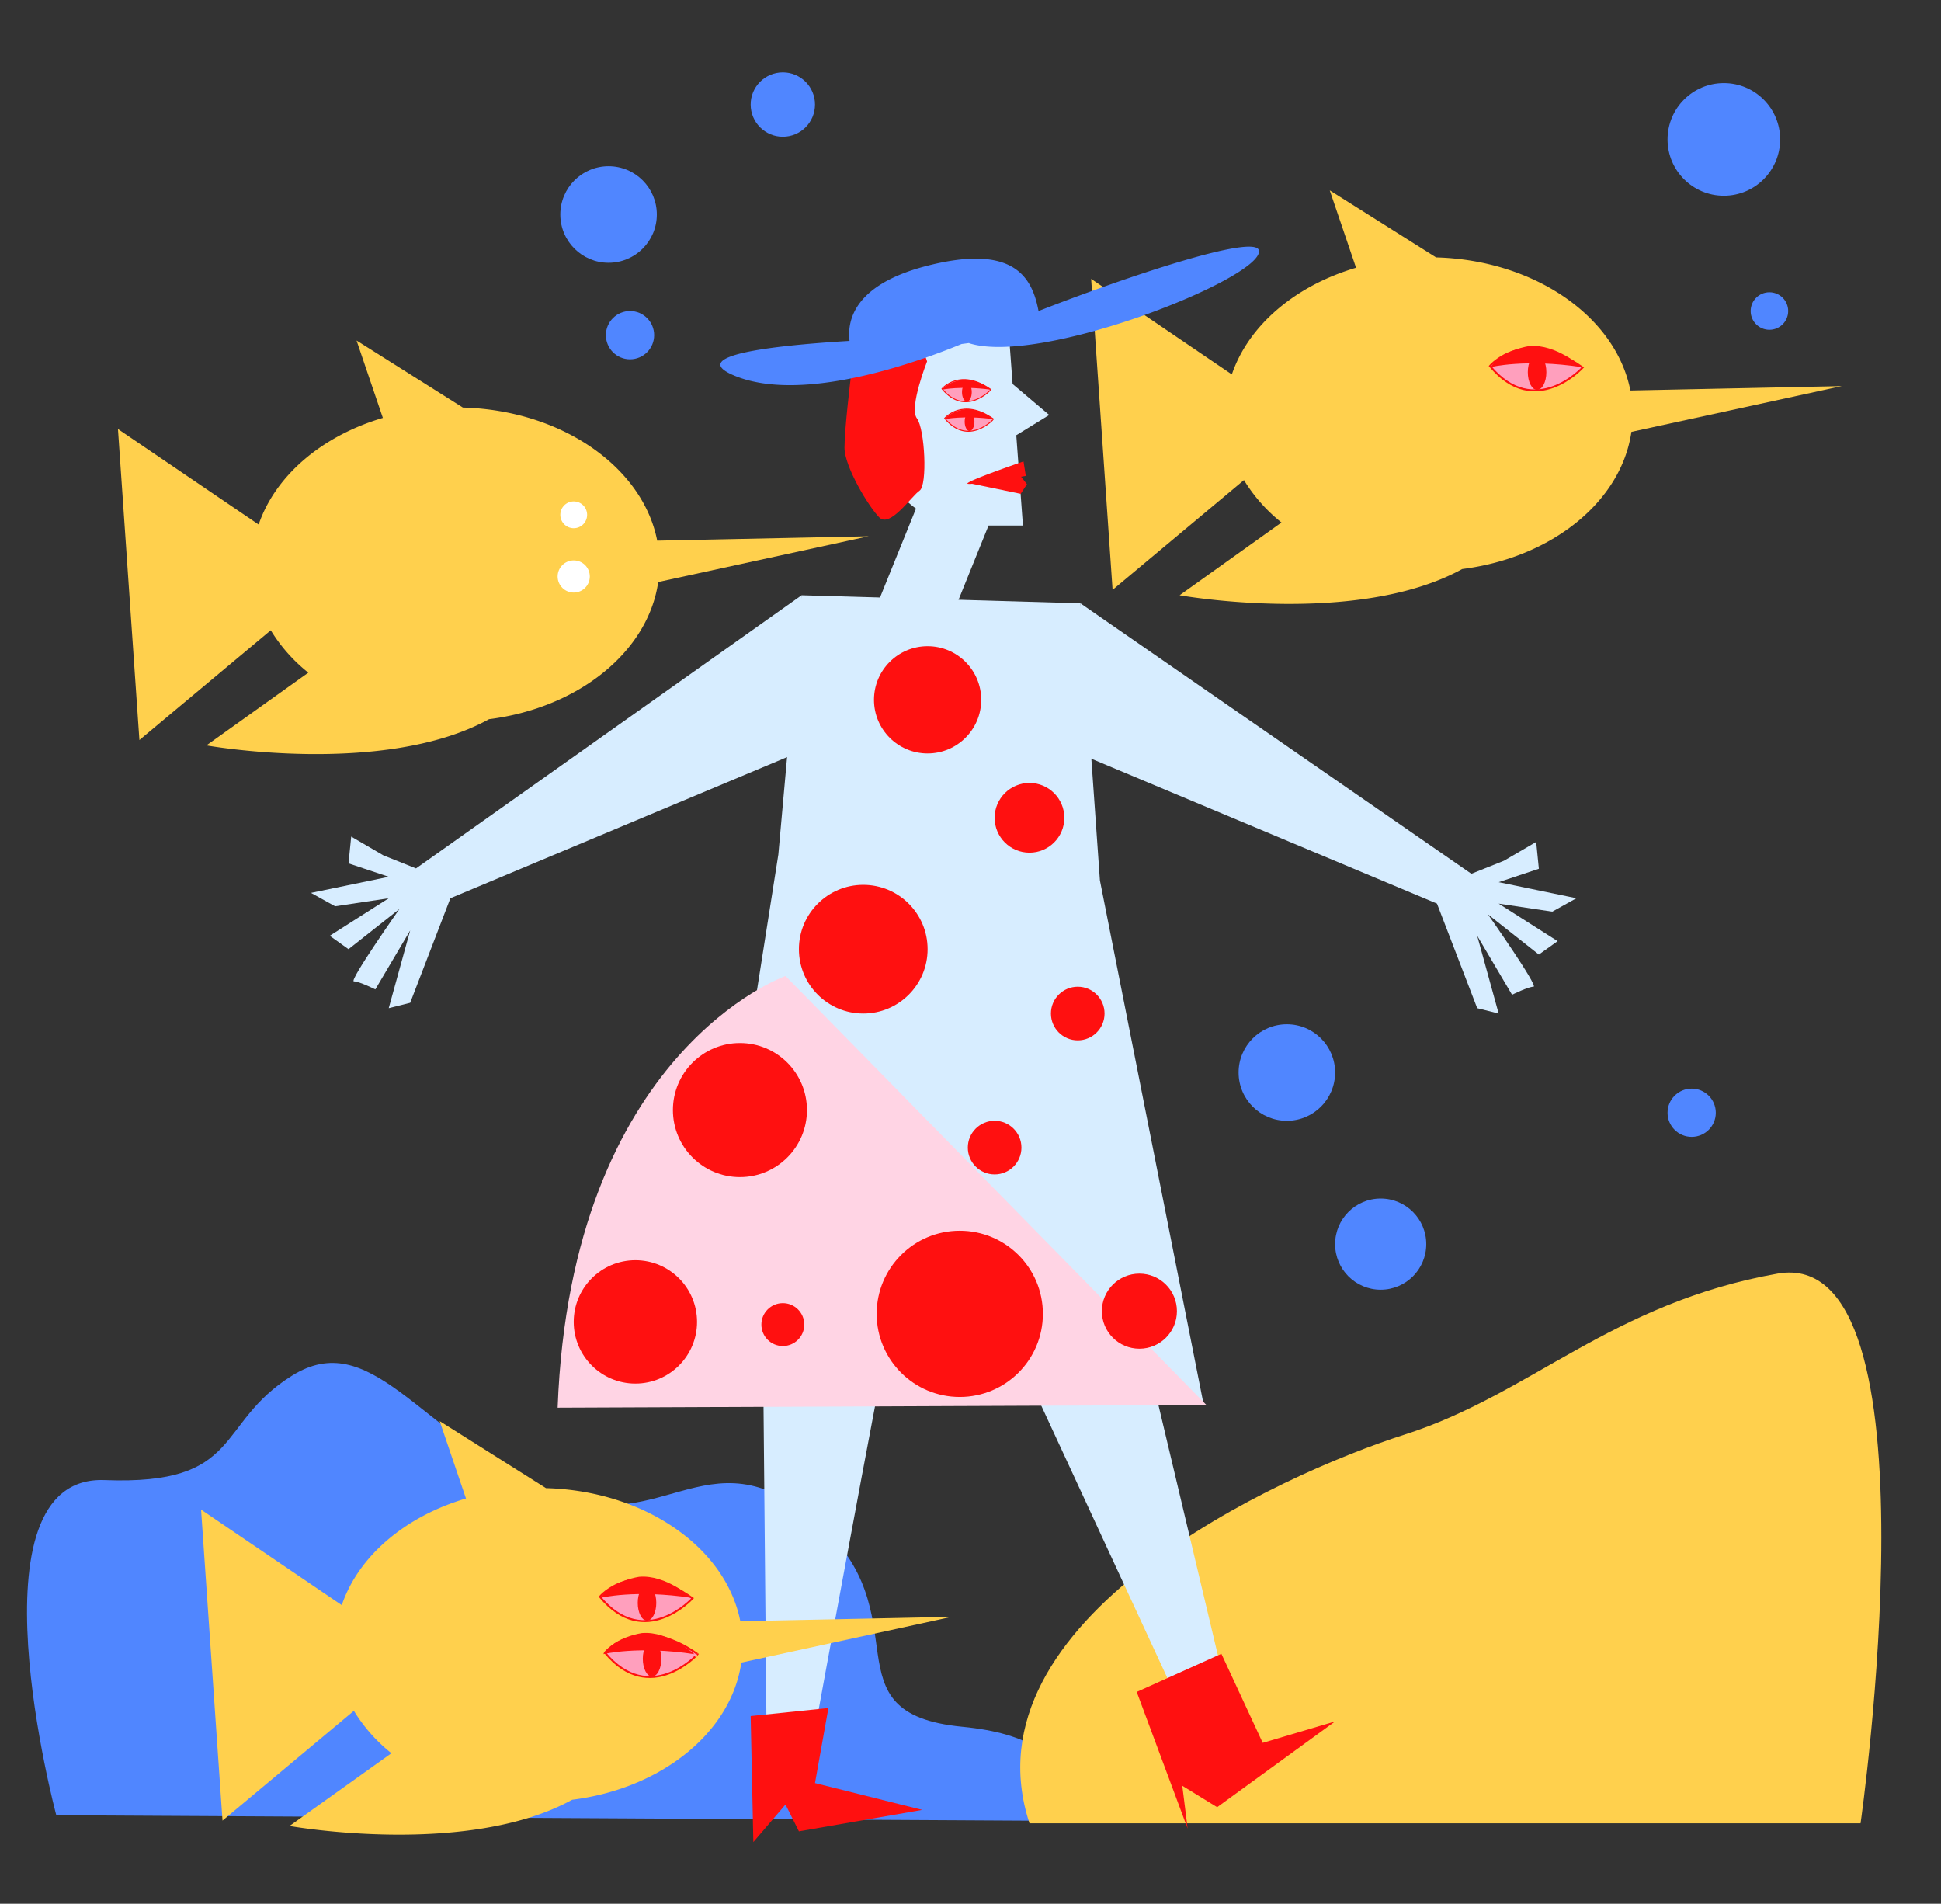 <svg id="Capa_1" data-name="Capa 1" xmlns="http://www.w3.org/2000/svg" viewBox="0 0 724 710"><rect x="0" y="0" width="724" height="710" fill="#333333" stroke="none"/><title>Mesa de trabajo 9</title><path d="M21,677S-13,550,39,552s41-21,70-39,47,20,92,42,62-23,103,12,3,72,55,77,33.5,35.07,33.5,35.07Z" fill="#5086ff"/><path d="M384,680H694s31-216-31-205-92,45-139,60S359,604,384,680Z" fill="#ffd04d"/><path d="M687,144l-78.48,17.06c-3.77,26.06-29.79,46.95-63.1,51.16C506.08,233.83,440,222,440,222l38-27.13a60.64,60.64,0,0,1-14-15.82L415,220l-8-116,52.48,35.63c6.22-18.29,23.67-33.09,46.33-39.77L496,71l39.65,25c36.88,1,67.1,22.17,72.49,49.64Z" fill="#ffd04d"/><path d="M555.76,136.49s12.68-15,34.57.58C590.33,137.07,572.47,156.66,555.76,136.49Z" fill="#ff9fbd" stroke="#ff1010" stroke-miterlimit="10" stroke-width="0.71"/><ellipse cx="573.34" cy="138.8" rx="3.46" ry="6.63" fill="#ff1010"/><polygon points="449 524 258 524 290.33 318.68 299 222 403 225 410.27 328.34 449 524" fill="#d7edff"/><path d="M379.08,162.32,381.56,196H368.73l-20.46,50.64-24.6-12.5,18-44.46a33.25,33.25,0,0,1-13.87-25.48l-.91-19.55a23,23,0,0,1,23.84-24l25.36.78,1.61,21.78,13.65,11.55Z" fill="#d7edff"/><path d="M351.38,145s6.68-7.9,18.23.3C369.61,145.34,360.19,155.68,351.38,145Z" fill="#ff9fbd" stroke="#ff1010" stroke-miterlimit="10" stroke-width="0.37"/><ellipse cx="360.65" cy="146.25" rx="1.82" ry="3.5" fill="#ff1010"/><path d="M352.38,156s6.68-7.9,18.23.3C370.61,156.34,361.19,166.68,352.38,156Z" fill="#ff9fbd" stroke="#ff1010" stroke-miterlimit="10" stroke-width="0.37"/><ellipse cx="361.65" cy="157.25" rx="1.82" ry="3.5" fill="#ff1010"/><path d="M352.38,156.34s7-1.52,18.23,0c0,0-5.09-4.1-10.44-3.72C360.17,152.62,354.73,153.24,352.38,156.34Z" fill="#ff1010"/><path d="M383.06,180.58l-2.35,3.59-18.12-3.75h0a5.36,5.36,0,0,1-1.66,0c-1.53-.67,20.85-8.33,20.85-8.33l.85,5.4-1.75.31Z" fill="#ff1010"/><path d="M343,443c-3,4-41,213-41,213l-16-2-2-216Z" fill="#d7edff"/><polygon points="348 437 442 640 458 633 410 431 348 437" fill="#d7edff"/><path d="M293,364s-80,28-85,161l242-1Z" fill="#ffd4e4"/><polygon points="280 640 309 637 304 665 344 675 298 683 293 673 281 687 280 640" fill="#ff1010"/><polygon points="424 631 455.58 616.78 471 650 498 642 454 674 441 666 443 682 424 631" fill="#ff1010"/><path d="M351.38,145.34s7-1.52,18.23,0c0,0-5.09-4.1-10.44-3.72C359.17,141.62,353.73,142.24,351.38,145.34Z" fill="#ff1010"/><circle cx="346" cy="261" r="20" fill="#ff1010"/><circle cx="322" cy="354" r="24" fill="#ff1010"/><circle cx="384" cy="305" r="13" fill="#ff1010"/><circle cx="237" cy="493" r="23" fill="#ff1010"/><circle cx="276" cy="414" r="25" fill="#ff1010"/><circle cx="358" cy="490" r="31" fill="#ff1010"/><circle cx="371" cy="428" r="10" fill="#ff1010"/><circle cx="402" cy="378" r="10" fill="#ff1010"/><circle cx="425" cy="489" r="14" fill="#ff1010"/><circle cx="292" cy="494" r="8" fill="#ff1010"/><path d="M304,278,168,335l-15,39-8,2,8-29-13,22s-6-3-8-3,17-27,17-27l-19,15-7-5,22-14-20,3-9-5,29-6-15-5,1-10,12,7,12.18,4.87L299,222Z" fill="#d7edff"/><path d="M345.8,134.79S339,152,342,156s4,25,1,27-11,14-15,10-13-19-13-26,2.29-25.79,2.29-25.79S341.6,119.58,345.8,134.79Z" fill="#ff1010"/><path d="M469.61,93.57c.93,10.25-81,42.85-108,34.47a.2.2,0,0,1-.15-.11l-2.78.37c-16,6.59-59.18,22.33-84.63,11.84-17.92-7.38,12.47-11.18,42.83-13-.95-7.92,2-21.08,28.89-28C378.37,90.81,385,103.5,387.38,116,419.2,103.55,469,86.76,469.61,93.57Z" fill="#5086ff"/><path d="M559,337l22,14-7,5-19-15s19,27,17,27-8,3-8,3l-13-22,8,29-8-2-15-39L400,280l3-55L548.82,325.87,561,321l12-7,1,10-15,5,29,6-9,5Z" fill="#d7edff"/><path d="M355,603l-78.48,17.06c-3.77,26.06-29.79,47-63.1,51.16C174.08,692.83,108,681,108,681l38-27.13a60.64,60.64,0,0,1-14-15.82L83,679,75,563l52.48,35.63c6.22-18.29,23.67-33.09,46.33-39.77L164,530l39.65,25c36.88,1,67.1,22.17,72.49,49.64Z" fill="#ffd04d"/><path d="M223.76,595.49s12.68-15,34.57.58C258.33,596.07,240.47,615.66,223.76,595.49Z" fill="#ff9fbd" stroke="#ff1010" stroke-miterlimit="10" stroke-width="0.71"/><ellipse cx="241.34" cy="597.8" rx="3.46" ry="6.63" fill="#ff1010"/><path d="M225.66,616.34s12.67-15,34.57.58C260.23,616.92,242.37,636.51,225.66,616.34Z" fill="#ff9fbd" stroke="#ff1010" stroke-miterlimit="10" stroke-width="0.71"/><ellipse cx="243.23" cy="618.65" rx="3.46" ry="6.63" fill="#ff1010"/><path d="M224,595.92s13-3.21,34,0c0,0-9.5-8.67-19.48-7.87C238.52,588.05,228.38,589.37,224,595.92Z" fill="#ff1010"/><path d="M225,616.92s13-3.21,34,0c0,0-9.5-8.67-19.48-7.87C239.52,609.05,229.38,610.37,225,616.92Z" fill="#ff1010"/><path d="M556,136.92s13-3.21,34,0c0,0-9.5-8.67-19.48-7.87C570.52,129.05,560.38,130.37,556,136.92Z" fill="#ff1010"/><path d="M324,200l-78.48,17.06c-3.77,26.06-29.79,46.95-63.1,51.16C143.08,289.83,77,278,77,278l38-27.13a60.6,60.6,0,0,1-14-15.81L52,276,44,160l52.48,35.63c6.23-18.29,23.67-33.09,46.33-39.77L133,127l39.65,25c36.88,1,67.1,22.17,72.49,49.64Z" fill="#ffd04d"/><circle cx="214" cy="192" r="5" fill="#fff"/><circle cx="214" cy="215" r="6" fill="#fff"/><circle cx="235" cy="125" r="9" fill="#5086ff"/><circle cx="227" cy="80" r="18" fill="#5086ff"/><circle cx="292" cy="39" r="12" fill="#5086ff"/><circle cx="660" cy="116" r="7" fill="#5086ff"/><circle cx="643" cy="52" r="21" fill="#5086ff"/><circle cx="515" cy="464" r="17" fill="#5086ff"/><circle cx="480" cy="400" r="18" fill="#5086ff"/><circle cx="631" cy="415" r="9" fill="#5086ff"/></svg>
